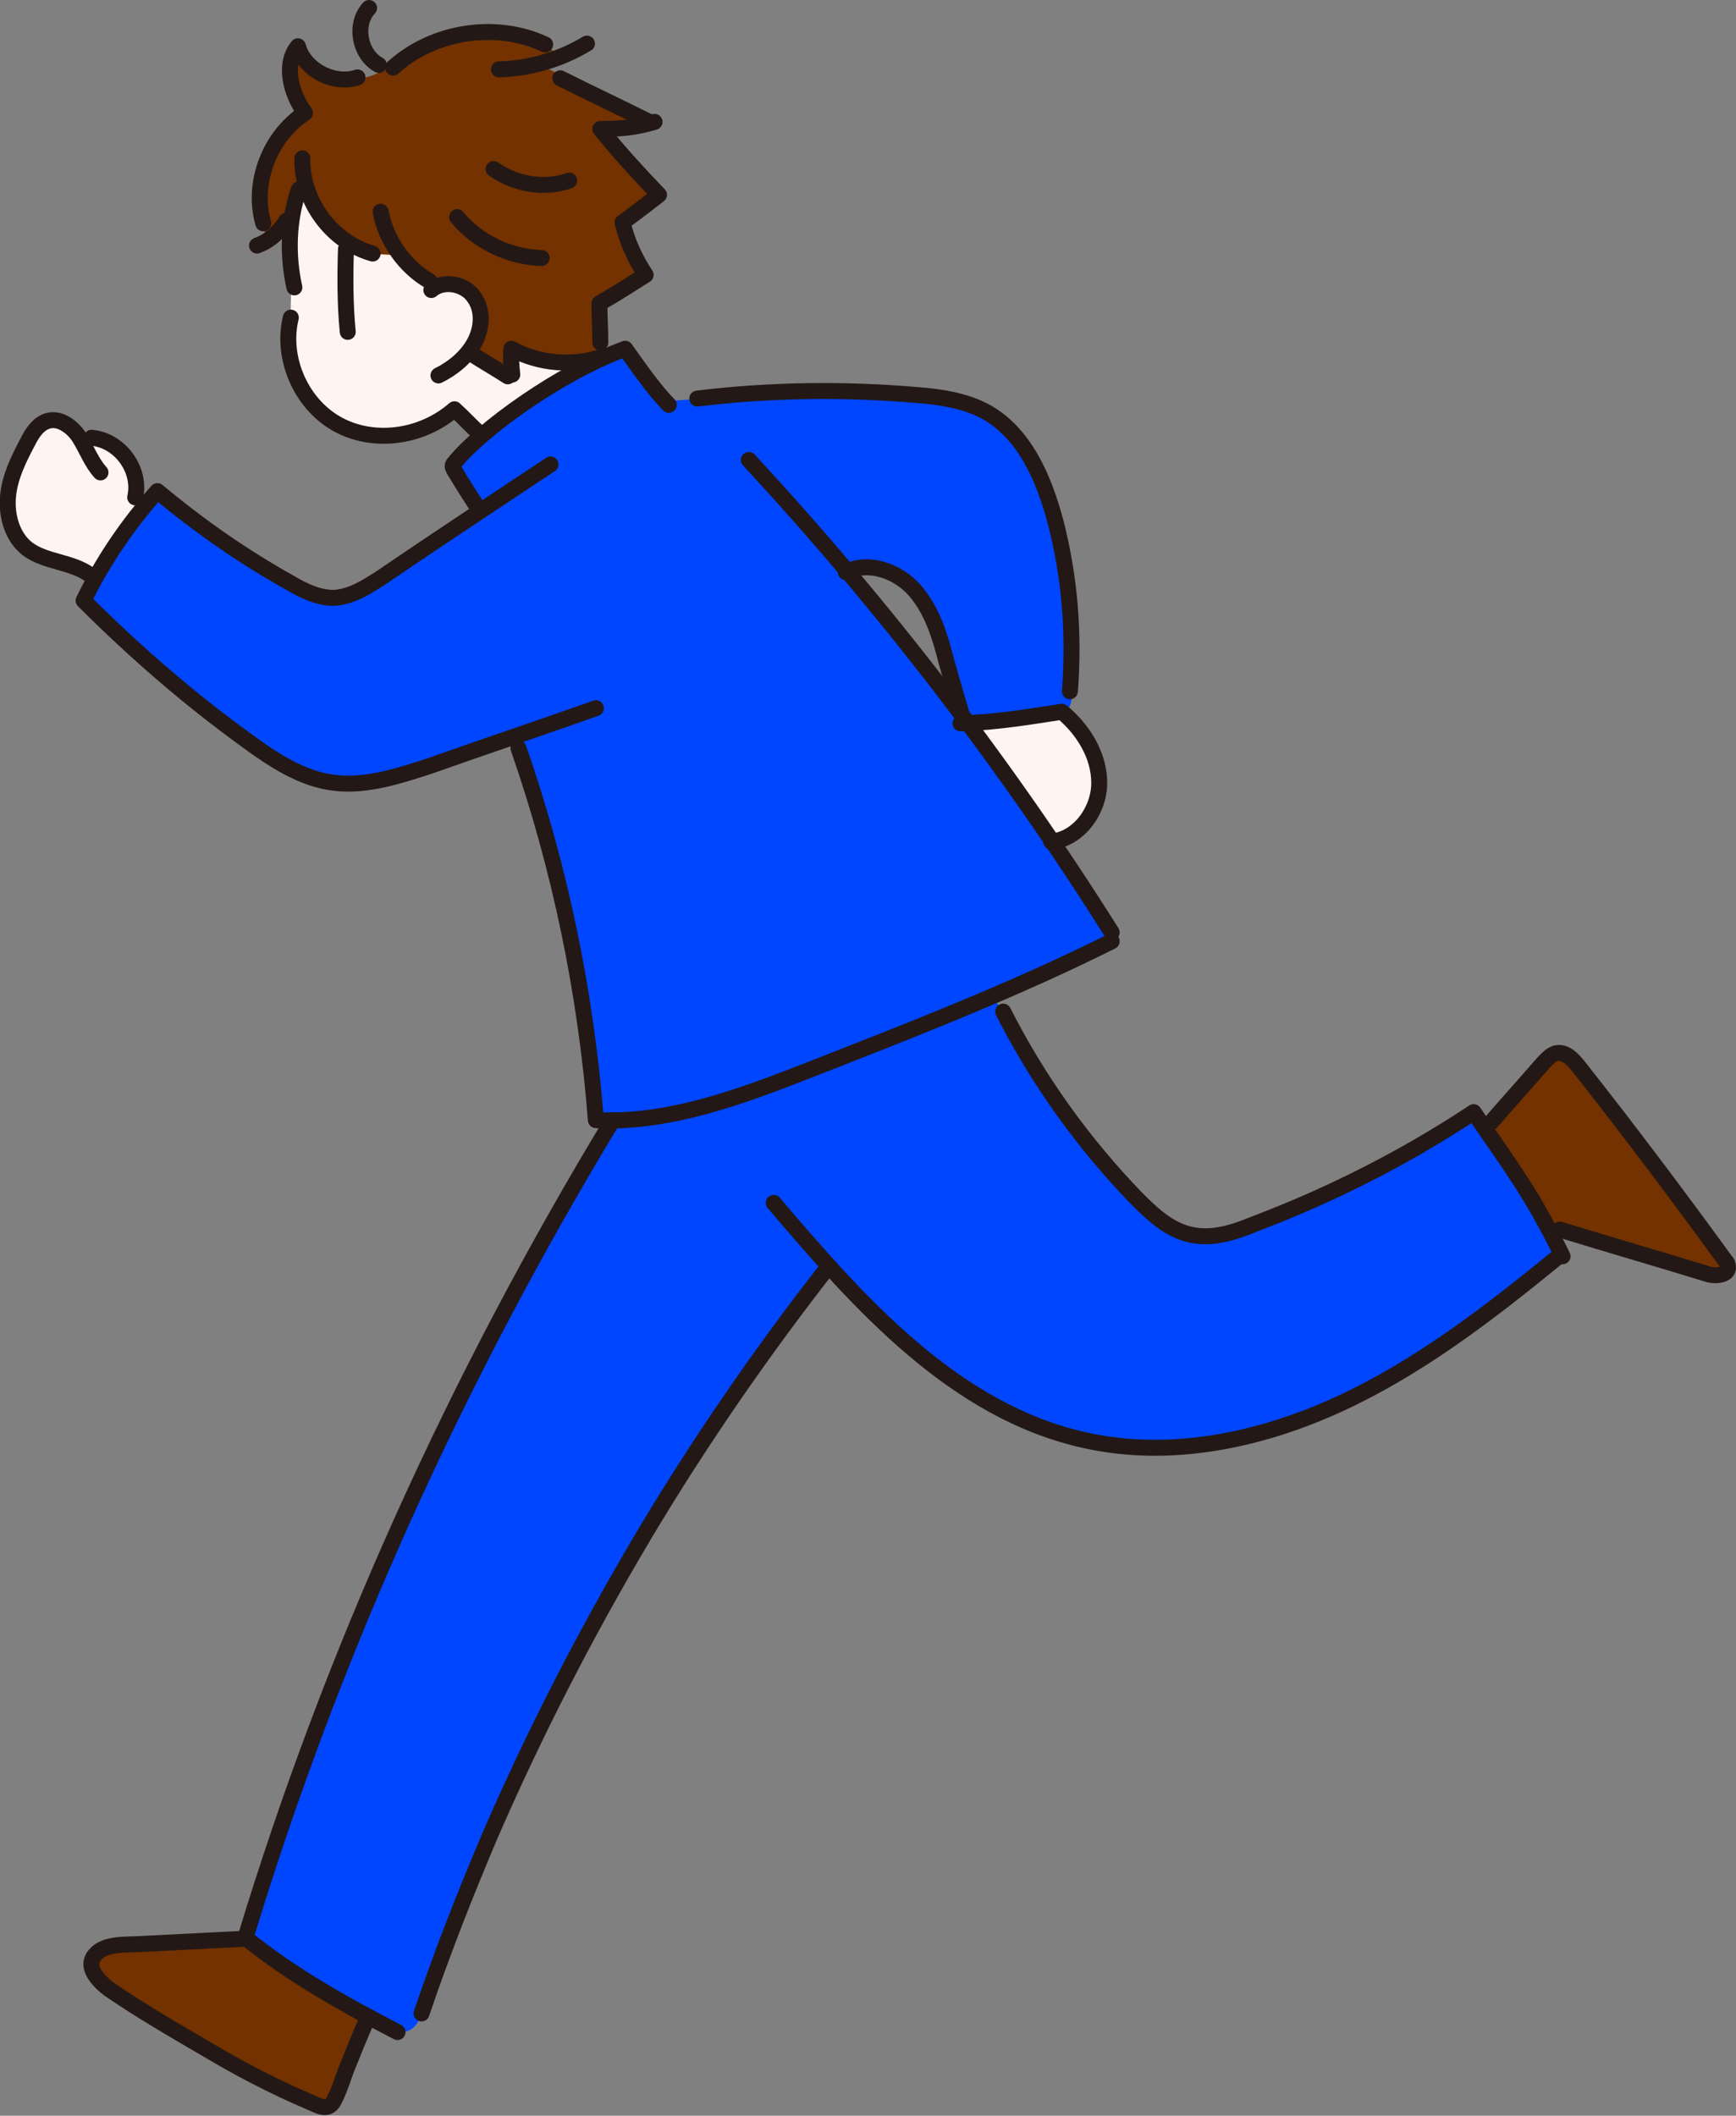 <?xml version="1.0" encoding="utf-8"?>
<!-- Generator: Adobe Illustrator 26.2.1, SVG Export Plug-In . SVG Version: 6.00 Build 0)  -->
<!DOCTYPE svg PUBLIC "-//W3C//DTD SVG 1.1//EN" "http://www.w3.org/Graphics/SVG/1.1/DTD/svg11.dtd">
<svg version="1.1" id="レイヤー_1" xmlns="http://www.w3.org/2000/svg" xmlns:xlink="http://www.w3.org/1999/xlink" x="0px"
	 y="0px" width="195.2px" height="237.8px" viewBox="0 0 195.2 237.8" style="enable-background:new 0 0 195.2 237.8;"
	 xml:space="preserve">
<rect x="0" y="0" width="195.2" height="237.8" fill="#808080" stroke="none"/>
<g>
	<g>
		<path style="fill:#FFFFFF;" d="M42.6,224.6c-1.7,3.7-3.3,7.5-5,11.2c-0.1,0.3-0.3,0.6-0.6,0.8c-0.3,0.2-0.8,0-1.1-0.1
			c-8.5-3.1-16.6-7.6-23.7-13.3c-1.1-0.9-2.2-2.5-1.1-3.4c0.4-0.3,0.9-0.4,1.5-0.4c4.7-0.3,9.4-0.7,14.1-1c0.9-0.1,1.8-0.1,2.8,0
			c1.2,0.2,2.3,0.8,3.3,1.3C36.1,221.4,39.4,223.2,42.6,224.6z"/>
		<path style="fill:#FFFFFF;" d="M177.1,119.2c-1-0.4-2-0.7-2.9-1.1c-2,3.3-4.4,6.3-7.2,9c1.7,3,3.5,6.1,5.2,9.1c0.3,0.5,0.6,1.1,1.2,1.4
			c0.5,0.3,1.2,0.4,1.9,0.4c6.3,0.5,11.8,4.6,18.1,5.1c0.3,0,0.6,0,0.9-0.1c0.6-0.4,0.2-1.4-0.2-2
			C188.3,133.6,182.7,126.2,177.1,119.2z"/>
		<path style="fill:#0046FF;" d="M70.5,38.9c-9,3.1-14.6,7.7-19.4,13.8c1,1.6,2,3.3,3,4.9c-3.3,2.3-6.6,4.5-9.9,6.8c-2.4,1.6-5,3.3-7.8,2.9
			c-1.7-0.2-3.2-1.1-4.6-2c-4.9-3.1-9.5-6.5-13.8-10.3c-3,4-6.2,8-8.5,12.4c5.6,5.9,12.4,11.3,19.1,15.9c3.6,2.4,6,4.7,10.3,4.6
			c2.8-0.1,7-1.1,9.6-2.1c3.1-1.2,6.3-2,9.5-3.3c6.2,21.4,8,29,9.1,43.1c7.1,1.1,14-1.7,20.8-4.2c12.1-4.5,24.7-9.9,36.7-15.5
			c0.5-0.2,0.7-0.9,0.4-1.3c-7.8-11.5-12.8-19.4-23-32.5c-1.8-2.3-6.5-8-6.5-8s1.9-0.5,2.3-0.5c2.4,0,3.2,0.9,3.2,0.9
			s3.3,2.4,4.1,4.5c1.8,4.8,2.6,7.6,3.4,11.7c0.2,0.8,6-0.2,9.3-0.7c0.4-0.1,2.1-0.2,2.4-0.5c0.3-0.3,0.5-2.2,0.5-2.7
			c0.1-8.4-0.2-16.2-3.5-23.8c-1.2-2.7-3.3-5.1-5.7-6.7c-3.3-2.2-7.2-2.4-11.2-2.4c-8.7-0.1-13.1,0.3-25.5,1.2
			C76.1,45.4,74.3,44.6,70.5,38.9z"/>
		<path style="fill:#733200;" d="M42.6,224.6c-1.7,3.7-3.3,7.5-5,11.2c-0.1,0.3-0.3,0.6-0.6,0.8c-0.3,0.2-0.8,0-1.1-0.1
			c-8.5-3.1-15.9-7.4-24.5-13.5c-1.1-0.8-1.3-2.7-0.3-3.6c0.4-0.3,2.1-0.5,2.6-0.6c4.7-0.3,8.5-0.4,13.2-0.7
			c0.9-0.1,1.6,0.1,2.5,0.3c1.2,0.2,2.3,0.8,3.3,1.3C36.1,221.4,39.4,223.2,42.6,224.6z"/>
		<path style="fill:#733200;" d="M177.1,119.2c-1-0.4-1.5-0.5-2.4-0.9c-3.1,2.9-4.9,6.1-7.7,8.8c1.7,3,3.5,6.1,5.2,9.1
			c0.3,0.5,0.6,1.1,1.2,1.4c0.5,0.3,1.2,0.3,1.9,0.4c6.4,1.6,11.8,4.6,18.1,5.1c0.3,0,0.6,0,0.9-0.1c0.6-0.4,0.2-1.1-0.3-1.7
			C188.3,133.9,182.7,126.2,177.1,119.2z"/>
		<path style="fill:#0046FF;" d="M27.6,217.8c1.4-5.6,4-13.6,6.5-20c9.8-25.1,20.7-49.8,35.1-72.7c12.9-4.6,25.7-9.2,38.6-13.8
			c0.7-0.2,1.4-0.5,2.1-0.3c0.6,0.2,0.9-0.2,1.3,0.3c5.4,8.4,8.6,15.3,14.8,21.6c3.1,3.1,5.9,6.3,10.3,6c2.3-0.1,7.9-2.4,9.9-3.4
			c7.3-3.6,16.2-8.7,19.5-10.5c2.4,4.6,7.2,10.9,9.6,15.5c0.3,0.6-1.3,1.3-1.9,2c-0.8,0.9-2.3,2.2-3.3,2.9
			c-16.2,10.7-16.8,12.7-28.2,15.4c-11.3,2.7-20.1,3-33.5-4.8c-6.1-3.5-10.8-8.3-15.2-13.7c-19.3,25.8-35.1,54.1-46,84.5
			c-0.5,1.4-1.8,2-3.1,1.3C38.8,225.5,32.9,222.1,27.6,217.8z"/>
		<path style="fill:#FEF5F0;" d="M34,19.7c-0.3,1.4-1.3,4.8-1.3,6.3c0.1,10.3-0.1,10-0.2,12.8c-0.1,2.1,1.3,4.9,2.8,6.5
			c1.2,1.2,2.8,2.5,4.5,3.1c1.8,0.6,4.4,0.7,6.2,0.1c2.1-0.6,2-0.7,5.1-2.6c0.6,1.2,1.9,2,2.9,2.8c3.6-2.8,7.9-4.6,11.5-7.4
			c0.4-0.3-0.3-1.9,0-2.3c0.5-0.8,0.5-1.7,0.5-2.6c0.1-5.2,0.2-10.8-2.8-15.1c-2.6-3.8-7-5.9-11.3-7.5c-2-0.7-4-1.4-6-1.6
			C40.8,11.7,35,15,34,19.7z"/>
		<path style="fill:#FEF5F0;" d="M9.5,49c2-0.4,3.9,1.1,4.8,2.9c0.9,1.8,1.6,4.2,1.4,6.2c-1.8,2-3.5,4.5-4.9,6.9c-1.5-2.2-3.5-0.7-7.8-4
			c-1-0.7-1.4-2-1.6-3.3C0.6,54,1.8,49.6,5,47.5C5.3,47.2,5.7,47,6.1,47c1.4-0.2,2.3,1.3,2.8,2.6c0.3,0.2,0.7-0.2,1-0.5
			C10.2,48.8,10.8,48.7,9.5,49z"/>
		<path style="fill:#FEF5F0;" d="M108.8,81.3c3.2,4.4,5.8,8.1,9,12.4c0.1,0.1,0.4,0.7,0.5,0.7c0.1,0,1.1-0.2,1.2-0.3
			c2.2-1.3,3.9-3.3,3.9-5.9c0-2.6-1-5.4-3-7c-0.2-0.2-0.8-1.1-1.1-1.2c-0.4-0.1-1.2,0.3-1.6,0.4C114.9,80.6,111.6,81.3,108.8,81.3z"
			/>
		<path style="fill:#733200;" d="M64.1,6C63.1,6.5,62,6.9,61,7.4c4.1,2.1,8.2,4.2,12.4,6.4c-1.7,0.5-3.4,0.8-5.2,0.8c1.9,2.3,3.8,4.7,5.8,7
			c-0.9,1.3-2.2,2.3-3.5,3.1c0,1.8,0.4,2.2,1,3.8c0.1,0.4,1.3,2,1.1,2.3c-0.1,0.3-0.7,0.6-1,0.8c-0.7,0.6-1.4,0.8-2.2,1.3
			c-0.6,0.3-1.5,0.6-1.6,1.2c-0.5,2,0.3,3.6,0.2,5.5c-3.1,1.8-7.1,1.7-10.1-0.2c-0.1,0.8-0.2,1.7-0.3,2.5c-1.5-0.3-3.4-1.2-4.5-2.4
			c0.3-1.7,1.2-3.3,0.9-4.8c-0.3-1.5-1.5-3-3.1-3c-0.5,0-1,0.3-1.6,0.3c-1.8-0.1-2.8-2.2-4.4-3.1c-0.8-0.4-1.8-0.2-2.7-0.4
			c-3.8-0.9-6.9-3.9-8-7.6c-1,0.9-1.1,2.1-1.5,3.3c-0.4,1.3-1.4,2.6-2.7,2.5c-2.8-7.1,0.6-10.5,4.1-14c-0.8-0.8-1.3-1.8-1.6-3.3
			c-0.3-1.2,0.4-2.5,0.7-3.7c0.6,1.8,2.4,3,4.3,3.3c1.9,0.3,3.8-0.2,5.5-1c5.1-4,11.6-5.8,17.3-3.1C61.6,5.4,62.7,6.1,64.1,6z"/>
	</g>
	<g>
		<path style="fill:none;stroke:#231815;stroke-width:1.794;stroke-linecap:round;stroke-linejoin:round;stroke-miterlimit:10;" d="M38.9,28c-0.1,3.1-0.1,6.2,0.2,9.3"/>
		<path style="fill:none;stroke:#231815;stroke-width:1.794;stroke-linecap:round;stroke-linejoin:round;stroke-miterlimit:10;" d="M33.6,21.3c-1.2,3.5-1.3,7.4-0.5,11"/>
		<path style="fill:none;stroke:#231815;stroke-width:1.794;stroke-linecap:round;stroke-linejoin:round;stroke-miterlimit:10;" d="M32.7,35.7c-1.1,4.5,1.1,9.6,5.1,11.9c4,2.3,9.5,1.7,13.3-1.6c1,0.9,1.9,1.9,2.9,2.8"/>
		<path style="fill:none;stroke:#231815;stroke-width:1.794;stroke-linecap:round;stroke-linejoin:round;stroke-miterlimit:10;" d="M48.5,32.6c1.4-1.2,3.8-0.7,4.8,0.8c1.1,1.5,0.9,3.6,0,5.2c-0.9,1.6-2.4,2.8-4,3.6"/>
		<path style="fill:none;stroke:#231815;stroke-width:1.794;stroke-linecap:round;stroke-linejoin:round;stroke-miterlimit:10;" d="M15.2,55.9c0.7-3.1-1.7-6.4-4.9-6.7"/>
		<path style="fill:none;stroke:#231815;stroke-width:1.794;stroke-linecap:round;stroke-linejoin:round;stroke-miterlimit:10;" d="M10.1,64.6c-2.1-1.5-5-1.4-7-2.9c-1.7-1.3-2.4-3.7-2.2-5.9s1.2-4.2,2.2-6.1c0.5-1,1.2-2.1,2.3-2.4
			c1.4-0.4,2.9,0.8,3.6,2c0.8,1.3,1.3,2.7,2.3,3.8"/>
		<path style="fill:none;stroke:#231815;stroke-width:1.794;stroke-linecap:round;stroke-linejoin:round;stroke-miterlimit:10;" d="M44.7,228.4c-6-3.1-11.9-6.4-17.1-10.6c9.8-32.3,23.8-63,41.3-91.9"/>
		<path style="fill:none;stroke:#231815;stroke-width:1.794;stroke-linecap:round;stroke-linejoin:round;stroke-miterlimit:10;" d="M41.5,0.9c-1.7,1.8-1.1,5.2,1.1,6.4"/>
		<path style="fill:none;stroke:#231815;stroke-width:1.794;stroke-linecap:round;stroke-linejoin:round;stroke-miterlimit:10;" d="M40.2,8.7c-2.7,0.9-6-0.9-6.7-3.5c-1.6,1.9-0.9,5.2,0.8,7.5c-4,2.6-6,7.9-4.7,12.4"/>
		<path style="fill:none;stroke:#231815;stroke-width:1.794;stroke-linecap:round;stroke-linejoin:round;stroke-miterlimit:10;" d="M32.2,24.8c-0.8,1.3-1.9,2.3-3.3,2.8"/>
		<path style="fill:none;stroke:#231815;stroke-width:1.794;stroke-linecap:round;stroke-linejoin:round;stroke-miterlimit:10;" d="M34,17.8c-0.1,4.8,3.3,9.4,7.9,10.7"/>
		<path style="fill:none;stroke:#231815;stroke-width:1.794;stroke-linecap:round;stroke-linejoin:round;stroke-miterlimit:10;" d="M42.8,23.8c0.6,3.2,2.7,6.2,5.5,7.8"/>
		<path style="fill:none;stroke:#231815;stroke-width:1.794;stroke-linecap:round;stroke-linejoin:round;stroke-miterlimit:10;" d="M51.4,24.4c2.3,2.8,5.9,4.5,9.5,4.6"/>
		<path style="fill:none;stroke:#231815;stroke-width:1.794;stroke-linecap:round;stroke-linejoin:round;stroke-miterlimit:10;" d="M55.5,19c2.4,1.7,5.7,2.3,8.5,1.3"/>
		<path style="fill:none;stroke:#231815;stroke-width:1.794;stroke-linecap:round;stroke-linejoin:round;stroke-miterlimit:10;" d="M44.2,7.6C48.7,3.5,55.8,2.4,61.3,5"/>
		<path style="fill:none;stroke:#231815;stroke-width:1.794;stroke-linecap:round;stroke-linejoin:round;stroke-miterlimit:10;" d="M56.1,7.8C59.6,7.7,63,6.7,66,4.9"/>
		<path style="fill:none;stroke:#231815;stroke-width:1.794;stroke-linecap:round;stroke-linejoin:round;stroke-miterlimit:10;" d="M63,8.8c3.4,1.7,6.8,3.3,10.2,5"/>
		<path style="fill:none;stroke:#231815;stroke-width:1.794;stroke-linecap:round;stroke-linejoin:round;stroke-miterlimit:10;" d="M73.6,13.7c-1.4,0.4-2.9,0.8-6.1,0.8c2.1,2.6,4.3,5,6.6,7.4C72.8,22.9,71.4,24,70,25
			c0.5,2.1,1.4,4.1,2.6,5.9c-1.6,1-3.1,2-5.2,3.2c0,1.5,0.1,3,0.1,4.4"/>
		<path style="fill:none;stroke:#231815;stroke-width:1.794;stroke-linecap:round;stroke-linejoin:round;stroke-miterlimit:10;" d="M52.9,39.7c1.4,0.9,2.8,1.7,4.2,2.6"/>
		<path style="fill:none;stroke:#231815;stroke-width:1.794;stroke-linecap:round;stroke-linejoin:round;stroke-miterlimit:10;" d="M57.6,42.1c-0.1-1-0.2-2-0.1-2.9c3.1,1.7,6.9,2,10.2,0.9"/>
		<path style="fill:none;stroke:#231815;stroke-width:1.794;stroke-linecap:round;stroke-linejoin:round;stroke-miterlimit:10;" d="M53.8,57.2c-0.9-1.4-1.8-2.8-2.7-4.3c-0.1-0.2-0.2-0.3-0.2-0.5c0-0.2,0.1-0.3,0.2-0.4
			c3-3.7,11.8-10.1,19.2-12.8c1.3,1.8,3.2,4.6,4.9,6.3"/>
		<path style="fill:none;stroke:#231815;stroke-width:1.794;stroke-linecap:round;stroke-linejoin:round;stroke-miterlimit:10;" d="M93.2,142.3c-7.6,9.7-14.7,20-21,30.6c-6.4,10.8-12.1,21.9-17.1,33.4c-2.8,6.6-5.4,13.2-7.7,20"/>
		<path style="fill:none;stroke:#231815;stroke-width:1.794;stroke-linecap:round;stroke-linejoin:round;stroke-miterlimit:10;" d="M61.9,52.2c-6.3,4.2-12.7,8.4-19,12.7c-1.7,1.1-3.4,2.2-5.4,2.3c-1.7,0-3.4-0.8-4.9-1.7
			c-5.2-2.9-10.1-6.3-14.9-10.3c-3.3,3.7-6.1,7.8-8.3,12.3c5.7,5.7,11.8,11,18.3,15.7c3,2.2,6.3,4.4,10,4.8
			c3.6,0.4,7.2-0.8,10.6-1.9c6.2-2.2,12.5-4.3,18.7-6.5"/>
		<path style="fill:none;stroke:#231815;stroke-width:1.794;stroke-linecap:round;stroke-linejoin:round;stroke-miterlimit:10;" d="M58.3,84.1c4.7,13.5,7.6,27.6,8.7,41.8c8.2,0.4,16.2-2.6,23.9-5.6c11.5-4.5,23.1-9,34.1-14.5"/>
		<path style="fill:none;stroke:#231815;stroke-width:1.794;stroke-linecap:round;stroke-linejoin:round;stroke-miterlimit:10;" d="M84.2,51.7c15.2,16.4,28.9,34.2,40.8,53.1"/>
		<path style="fill:none;stroke:#231815;stroke-width:1.794;stroke-linecap:round;stroke-linejoin:round;stroke-miterlimit:10;" d="M78.4,44.8c8.2-1,16.5-1.1,24.7-0.4c2.6,0.2,5.3,0.6,7.6,1.8c4.5,2.4,6.7,7.6,8,12.5
			c1.6,6.2,2.1,12.6,1.6,19"/>
		<path style="fill:none;stroke:#231815;stroke-width:1.794;stroke-linecap:round;stroke-linejoin:round;stroke-miterlimit:10;" d="M95.1,64.3c2.6-1.3,5.9-0.1,7.8,2.1c1.9,2.2,2.8,5.1,3.5,7.9c0.6,2.1,1.2,4.2,1.8,6.2"/>
		<path style="fill:none;stroke:#231815;stroke-width:1.794;stroke-linecap:round;stroke-linejoin:round;stroke-miterlimit:10;" d="M108,81.3c4.1-0.1,8.1-0.8,11.4-1.3c2.4,2,4.2,4.9,4.2,8c0,3.1-2.3,6.3-5.4,6.6"/>
		<path style="fill:none;stroke:#231815;stroke-width:1.794;stroke-linecap:round;stroke-linejoin:round;stroke-miterlimit:10;" d="M112.8,113.7c3.9,7.7,9,14.8,15,21c1.8,1.8,3.7,3.6,6.2,4.1c2.4,0.5,4.8-0.3,7-1.2
			c8.7-3.3,17-7.5,24.7-12.6c4.5,6.6,6.5,9.1,10,16.2"/>
		<path style="fill:none;stroke:#231815;stroke-width:1.794;stroke-linecap:round;stroke-linejoin:round;stroke-miterlimit:10;" d="M87,135.2c9.7,11.4,20.4,23.5,35.1,26.7c9.5,2.1,19.6,0,28.5-4.1c8.9-4.1,16.7-10.1,24.3-16.3"/>
		<path style="fill:none;stroke:#231815;stroke-width:1.794;stroke-linecap:round;stroke-linejoin:round;stroke-miterlimit:10;" d="M167.7,126.1c1.9-2.2,3.9-4.4,5.8-6.6c0.4-0.4,0.8-0.9,1.4-1.1c1.1-0.3,2,0.7,2.7,1.6
			c5.6,7.1,11.1,14.4,16.4,21.7c0.2,0.2,0.3,0.4,0.3,0.7c0.1,0.9-1.4,1.1-2.3,0.8c-5.5-1.7-11.1-3.3-16.6-5"/>
		<path style="fill:none;stroke:#231815;stroke-width:1.794;stroke-linecap:round;stroke-linejoin:round;stroke-miterlimit:10;" d="M27.7,217.9L27.7,217.9c-4,0.2-8,0.4-11.9,0.6c-1.5,0.1-3.9-0.1-5,1.1c-1.4,1.4,0.3,3.1,1.5,4
			c3.5,2.4,7.3,4.6,10.9,6.7c3.7,2.2,7.5,4.2,11.5,5.9c1,0.4,2.1,1.2,2.8,0c0.6-1.1,1-2.4,1.4-3.5c0.8-2,1.6-4,2.5-6"/>
	</g>
</g>
</svg>
